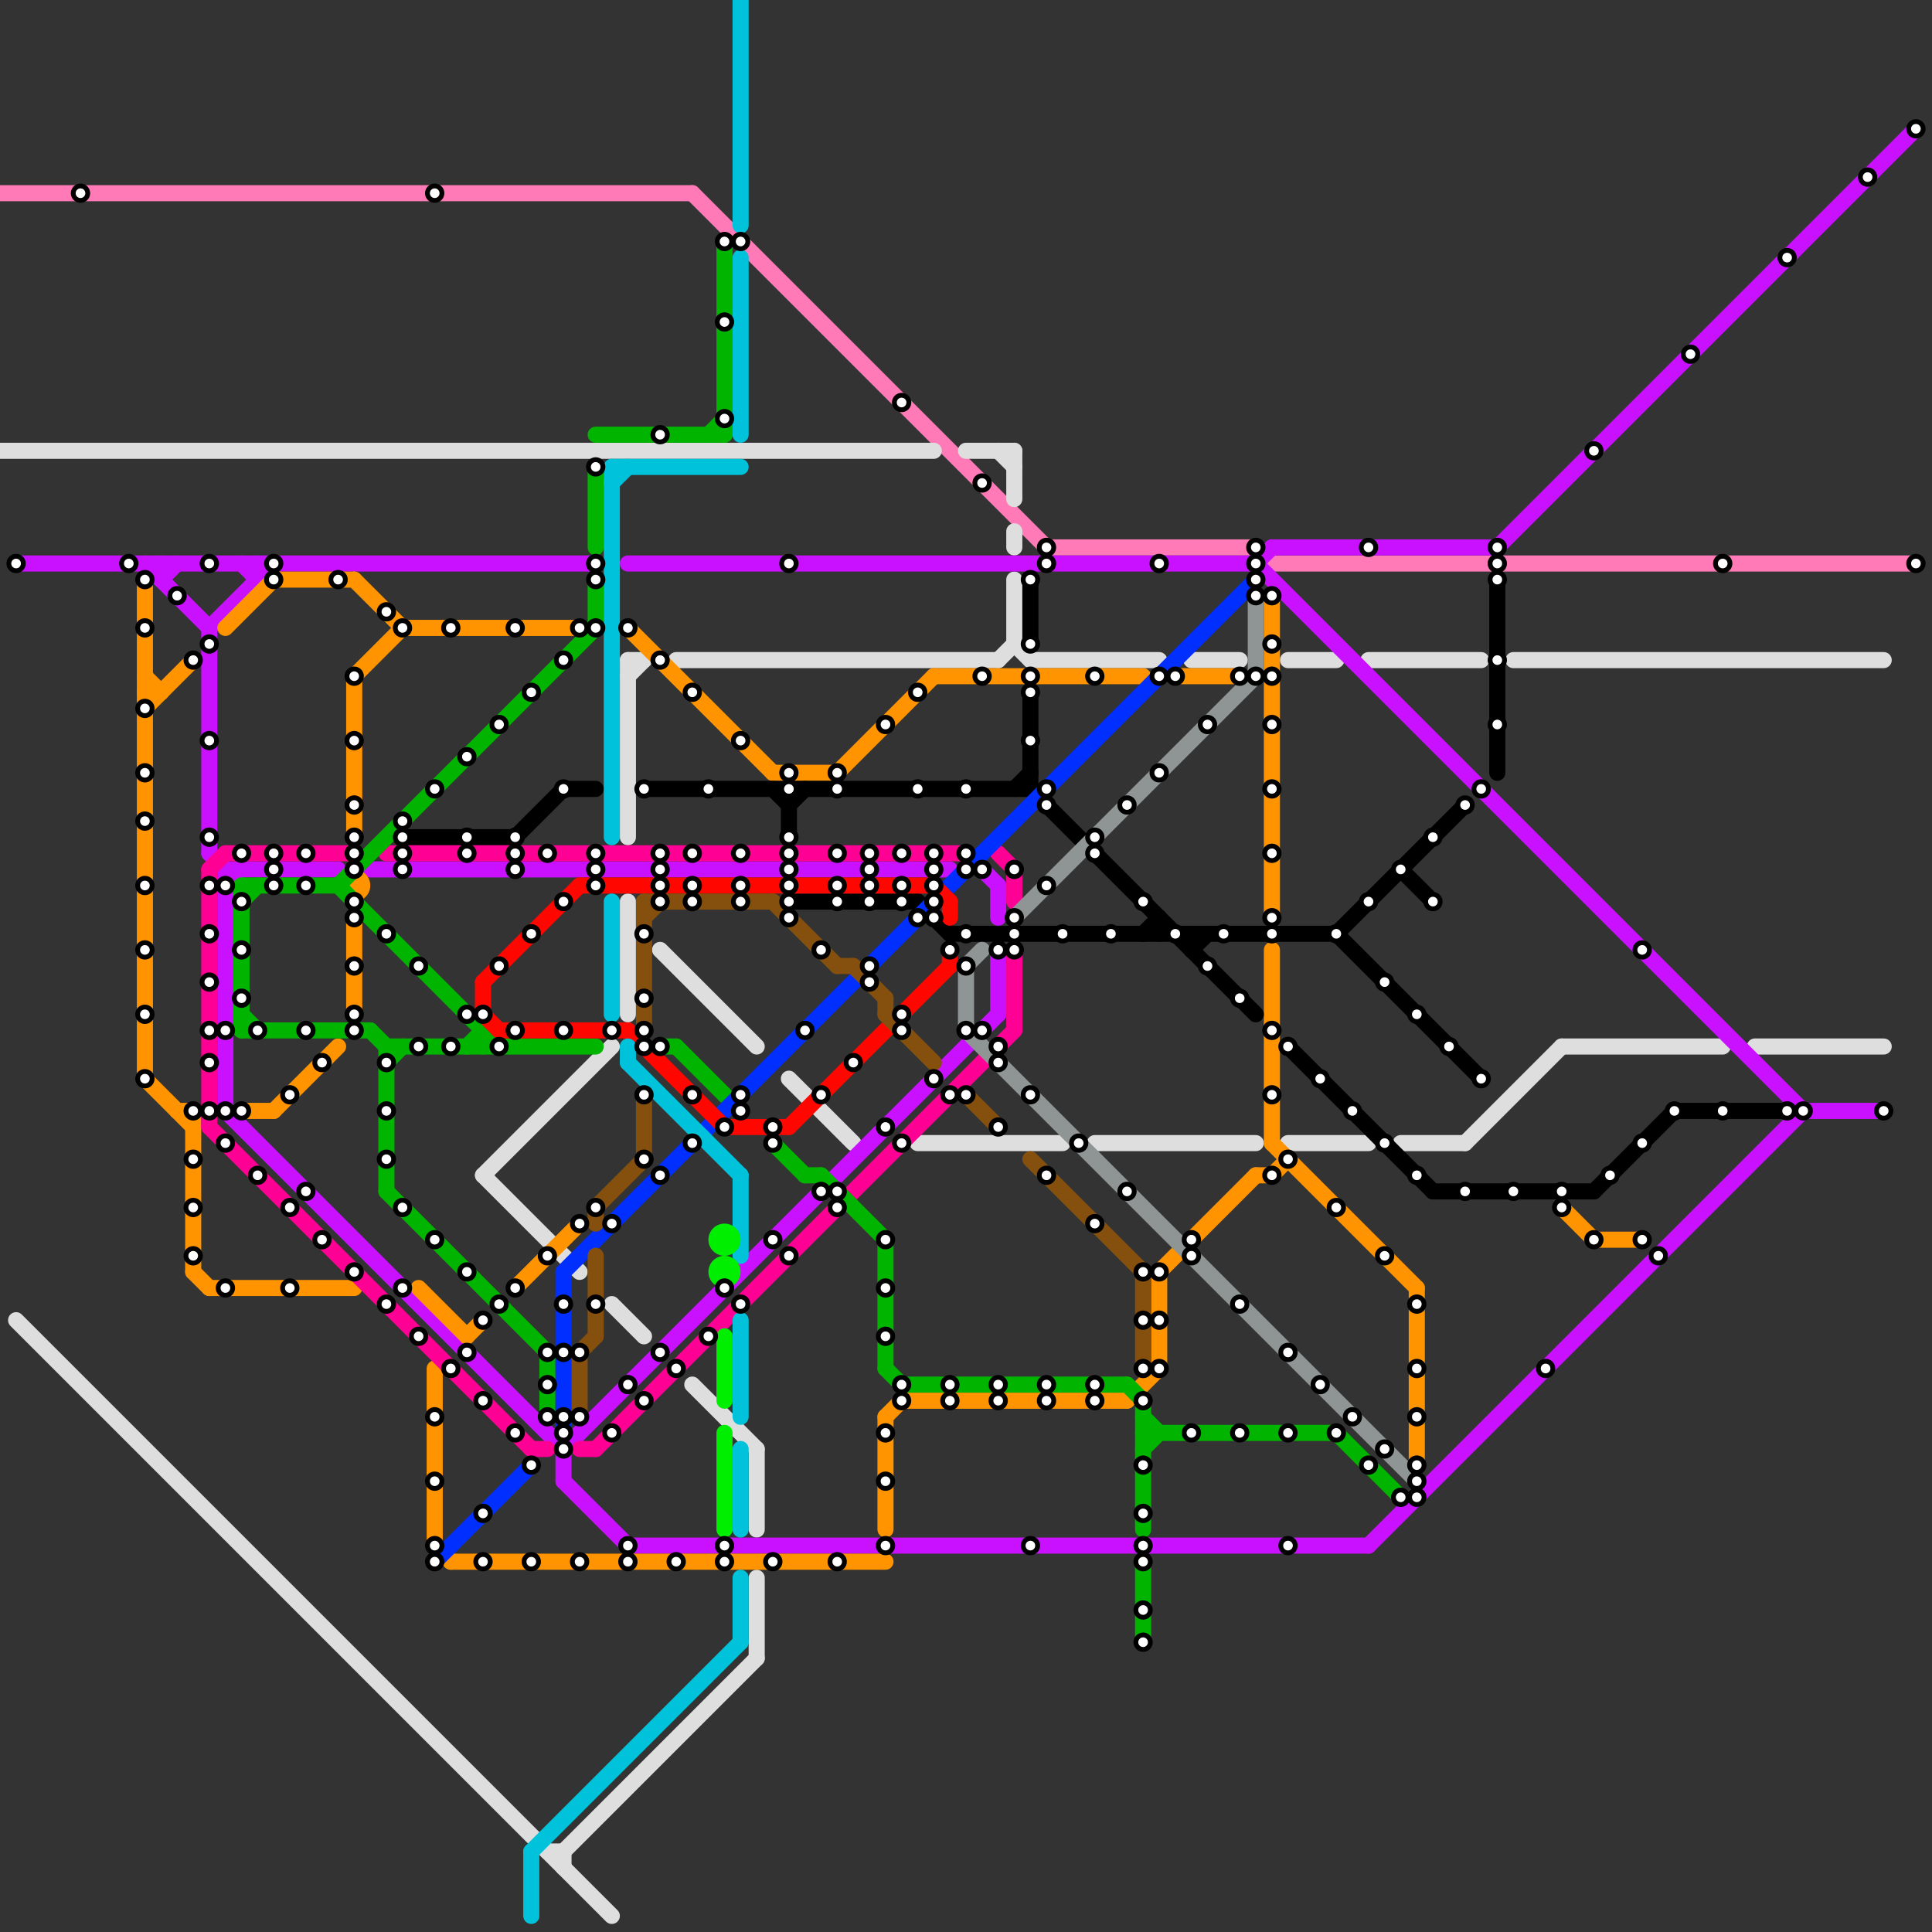 
<svg version="1.1" xmlns="http://www.w3.org/2000/svg" viewBox="0 0 120 120">
<rect x="0" y="0" width="120" height="120" fill="#333333" stroke="none"/>
<style>text { font: 1px Helvetica; font-weight: 600; white-space: pre; dominant-baseline: central; } line { stroke-width: 1; fill: none; stroke-linecap: round; stroke-linejoin: round; } .c0 { stroke: #ff7ab6 } .c1 { stroke: #dedede } .c2 { stroke: #c911ff } .c3 { stroke: #ff9300 } .c4 { stroke: #000000 } .c5 { stroke: #ff0095 } .c6 { stroke: #00b400 } .c7 { stroke: #002fff } .c8 { stroke: #ff0600 } .c9 { stroke: #00c3db } .c10 { stroke: #85500d } .c11 { stroke: #00ee00 } .c12 { stroke: #8f9495 }</style><defs><g id="wm-xf"><circle r="1.2" fill="#000"/><circle r="0.9" fill="#fff"/><circle r="0.6" fill="#000"/><circle r="0.3" fill="#fff"/></g><g id="wm"><circle r="0.6" fill="#000"/><circle r="0.3" fill="#fff"/></g></defs><line class="c0" x1="78" y1="34" x2="79" y2="35"/><line class="c0" x1="43" y1="12" x2="65" y2="34"/><line class="c0" x1="0" y1="12" x2="43" y2="12"/><line class="c0" x1="79" y1="35" x2="119" y2="35"/><line class="c0" x1="65" y1="34" x2="78" y2="34"/><line class="c1" x1="63" y1="33" x2="63" y2="34"/><line class="c1" x1="109" y1="65" x2="117" y2="65"/><line class="c1" x1="30" y1="73" x2="38" y2="65"/><line class="c1" x1="60" y1="28" x2="63" y2="28"/><line class="c1" x1="39" y1="41" x2="40" y2="41"/><line class="c1" x1="85" y1="41" x2="92" y2="41"/><line class="c1" x1="39" y1="41" x2="39" y2="52"/><line class="c1" x1="57" y1="71" x2="66" y2="71"/><line class="c1" x1="47" y1="98" x2="47" y2="103"/><line class="c1" x1="80" y1="41" x2="83" y2="41"/><line class="c1" x1="0" y1="28" x2="58" y2="28"/><line class="c1" x1="74" y1="41" x2="77" y2="41"/><line class="c1" x1="39" y1="56" x2="39" y2="63"/><line class="c1" x1="30" y1="73" x2="36" y2="79"/><line class="c1" x1="34" y1="115" x2="35" y2="115"/><line class="c1" x1="39" y1="42" x2="40" y2="41"/><line class="c1" x1="49" y1="67" x2="53" y2="71"/><line class="c1" x1="62" y1="28" x2="63" y2="29"/><line class="c1" x1="63" y1="28" x2="63" y2="31"/><line class="c1" x1="1" y1="82" x2="38" y2="119"/><line class="c1" x1="41" y1="59" x2="47" y2="65"/><line class="c1" x1="62" y1="41" x2="63" y2="40"/><line class="c1" x1="91" y1="71" x2="97" y2="65"/><line class="c1" x1="68" y1="71" x2="78" y2="71"/><line class="c1" x1="87" y1="71" x2="91" y2="71"/><line class="c1" x1="64" y1="41" x2="72" y2="41"/><line class="c1" x1="94" y1="41" x2="117" y2="41"/><line class="c1" x1="42" y1="41" x2="62" y2="41"/><line class="c1" x1="47" y1="90" x2="47" y2="95"/><line class="c1" x1="97" y1="65" x2="107" y2="65"/><line class="c1" x1="35" y1="115" x2="47" y2="103"/><line class="c1" x1="38" y1="81" x2="40" y2="83"/><line class="c1" x1="43" y1="86" x2="47" y2="90"/><line class="c1" x1="80" y1="71" x2="85" y2="71"/><line class="c1" x1="63" y1="36" x2="63" y2="40"/><line class="c1" x1="63" y1="40" x2="64" y2="41"/><line class="c1" x1="35" y1="115" x2="35" y2="116"/><line class="c2" x1="62" y1="59" x2="62" y2="63"/><line class="c2" x1="14" y1="55" x2="15" y2="54"/><line class="c2" x1="1" y1="35" x2="37" y2="35"/><line class="c2" x1="13" y1="39" x2="17" y2="35"/><line class="c2" x1="35" y1="92" x2="39" y2="96"/><line class="c2" x1="10" y1="35" x2="10" y2="36"/><line class="c2" x1="62" y1="55" x2="62" y2="57"/><line class="c2" x1="112" y1="69" x2="117" y2="69"/><line class="c2" x1="78" y1="35" x2="79" y2="34"/><line class="c2" x1="61" y1="54" x2="62" y2="55"/><line class="c2" x1="9" y1="35" x2="13" y2="39"/><line class="c2" x1="85" y1="96" x2="112" y2="69"/><line class="c2" x1="23" y1="54" x2="59" y2="54"/><line class="c2" x1="14" y1="54" x2="21" y2="54"/><line class="c2" x1="93" y1="34" x2="119" y2="8"/><line class="c2" x1="39" y1="35" x2="78" y2="35"/><line class="c2" x1="10" y1="36" x2="11" y2="35"/><line class="c2" x1="16" y1="35" x2="16" y2="36"/><line class="c2" x1="35" y1="90" x2="35" y2="92"/><line class="c2" x1="39" y1="96" x2="85" y2="96"/><line class="c2" x1="14" y1="69" x2="35" y2="90"/><line class="c2" x1="15" y1="35" x2="16" y2="36"/><line class="c2" x1="35" y1="90" x2="62" y2="63"/><line class="c2" x1="78" y1="35" x2="112" y2="69"/><line class="c2" x1="79" y1="34" x2="93" y2="34"/><line class="c2" x1="14" y1="54" x2="14" y2="69"/><line class="c2" x1="13" y1="53" x2="14" y2="54"/><line class="c2" x1="13" y1="39" x2="13" y2="53"/><line class="c3" x1="14" y1="39" x2="17" y2="36"/><line class="c3" x1="72" y1="79" x2="72" y2="85"/><line class="c3" x1="72" y1="79" x2="78" y2="73"/><line class="c3" x1="9" y1="44" x2="12" y2="41"/><line class="c3" x1="32" y1="80" x2="36" y2="76"/><line class="c3" x1="13" y1="80" x2="22" y2="80"/><line class="c3" x1="9" y1="67" x2="12" y2="70"/><line class="c3" x1="79" y1="73" x2="80" y2="72"/><line class="c3" x1="25" y1="39" x2="36" y2="39"/><line class="c3" x1="9" y1="36" x2="9" y2="67"/><line class="c3" x1="99" y1="77" x2="102" y2="77"/><line class="c3" x1="56" y1="87" x2="70" y2="87"/><line class="c3" x1="97" y1="75" x2="99" y2="77"/><line class="c3" x1="27" y1="96" x2="28" y2="97"/><line class="c3" x1="79" y1="37" x2="79" y2="57"/><line class="c3" x1="26" y1="80" x2="29" y2="83"/><line class="c3" x1="17" y1="36" x2="22" y2="36"/><line class="c3" x1="12" y1="79" x2="13" y2="80"/><line class="c3" x1="55" y1="88" x2="55" y2="95"/><line class="c3" x1="22" y1="42" x2="25" y2="39"/><line class="c3" x1="55" y1="88" x2="56" y2="87"/><line class="c3" x1="88" y1="80" x2="88" y2="91"/><line class="c3" x1="22" y1="42" x2="22" y2="52"/><line class="c3" x1="58" y1="42" x2="71" y2="42"/><line class="c3" x1="78" y1="73" x2="79" y2="73"/><line class="c3" x1="70" y1="87" x2="72" y2="85"/><line class="c3" x1="9" y1="43" x2="10" y2="43"/><line class="c3" x1="11" y1="69" x2="12" y2="69"/><line class="c3" x1="15" y1="69" x2="17" y2="69"/><line class="c3" x1="12" y1="69" x2="12" y2="79"/><line class="c3" x1="79" y1="59" x2="79" y2="71"/><line class="c3" x1="17" y1="69" x2="21" y2="65"/><line class="c3" x1="39" y1="39" x2="48" y2="48"/><line class="c3" x1="27" y1="85" x2="27" y2="96"/><line class="c3" x1="79" y1="71" x2="88" y2="80"/><line class="c3" x1="9" y1="42" x2="10" y2="43"/><line class="c3" x1="29" y1="83" x2="30" y2="82"/><line class="c3" x1="22" y1="57" x2="22" y2="63"/><line class="c3" x1="52" y1="48" x2="58" y2="42"/><line class="c3" x1="22" y1="36" x2="25" y2="39"/><line class="c3" x1="48" y1="48" x2="52" y2="48"/><line class="c3" x1="73" y1="42" x2="77" y2="42"/><line class="c3" x1="28" y1="97" x2="55" y2="97"/><circle cx="22" cy="55" r="1" fill="#ff9300" /><line class="c4" x1="64" y1="49" x2="78" y2="63"/><line class="c4" x1="83" y1="58" x2="91" y2="50"/><line class="c4" x1="35" y1="49" x2="37" y2="49"/><line class="c4" x1="83" y1="58" x2="92" y2="67"/><line class="c4" x1="59" y1="58" x2="83" y2="58"/><line class="c4" x1="99" y1="74" x2="104" y2="69"/><line class="c4" x1="40" y1="49" x2="64" y2="49"/><line class="c4" x1="93" y1="36" x2="93" y2="48"/><line class="c4" x1="80" y1="65" x2="89" y2="74"/><line class="c4" x1="57" y1="56" x2="59" y2="58"/><line class="c4" x1="72" y1="57" x2="72" y2="58"/><line class="c4" x1="49" y1="50" x2="50" y2="49"/><line class="c4" x1="32" y1="52" x2="35" y2="49"/><line class="c4" x1="49" y1="56" x2="57" y2="56"/><line class="c4" x1="104" y1="69" x2="111" y2="69"/><line class="c4" x1="49" y1="49" x2="49" y2="52"/><line class="c4" x1="25" y1="52" x2="32" y2="52"/><line class="c4" x1="74" y1="59" x2="75" y2="58"/><line class="c4" x1="48" y1="49" x2="49" y2="50"/><line class="c4" x1="64" y1="36" x2="64" y2="40"/><line class="c4" x1="74" y1="58" x2="74" y2="59"/><line class="c4" x1="71" y1="58" x2="72" y2="57"/><line class="c4" x1="63" y1="49" x2="64" y2="48"/><line class="c4" x1="64" y1="43" x2="64" y2="49"/><line class="c4" x1="87" y1="54" x2="89" y2="56"/><line class="c4" x1="89" y1="74" x2="99" y2="74"/><line class="c5" x1="24" y1="53" x2="60" y2="53"/><line class="c5" x1="36" y1="90" x2="37" y2="90"/><line class="c5" x1="33" y1="90" x2="34" y2="90"/><line class="c5" x1="63" y1="59" x2="63" y2="64"/><line class="c5" x1="13" y1="54" x2="13" y2="70"/><line class="c5" x1="13" y1="70" x2="33" y2="90"/><line class="c5" x1="63" y1="54" x2="63" y2="56"/><line class="c5" x1="37" y1="90" x2="63" y2="64"/><line class="c5" x1="62" y1="53" x2="63" y2="54"/><line class="c5" x1="14" y1="53" x2="22" y2="53"/><line class="c5" x1="13" y1="54" x2="14" y2="53"/><line class="c6" x1="15" y1="64" x2="23" y2="64"/><line class="c6" x1="55" y1="77" x2="55" y2="85"/><line class="c6" x1="24" y1="65" x2="24" y2="74"/><line class="c6" x1="34" y1="84" x2="34" y2="88"/><line class="c6" x1="51" y1="73" x2="55" y2="77"/><line class="c6" x1="24" y1="65" x2="37" y2="65"/><line class="c6" x1="71" y1="97" x2="71" y2="102"/><line class="c6" x1="29" y1="65" x2="30" y2="64"/><line class="c6" x1="71" y1="90" x2="72" y2="89"/><line class="c6" x1="41" y1="65" x2="42" y2="65"/><line class="c6" x1="70" y1="86" x2="71" y2="87"/><line class="c6" x1="44" y1="27" x2="45" y2="26"/><line class="c6" x1="55" y1="85" x2="56" y2="86"/><line class="c6" x1="42" y1="65" x2="46" y2="69"/><line class="c6" x1="71" y1="87" x2="71" y2="95"/><line class="c6" x1="15" y1="63" x2="16" y2="64"/><line class="c6" x1="24" y1="74" x2="34" y2="84"/><line class="c6" x1="15" y1="55" x2="15" y2="64"/><line class="c6" x1="30" y1="64" x2="30" y2="65"/><line class="c6" x1="83" y1="89" x2="87" y2="93"/><line class="c6" x1="56" y1="86" x2="70" y2="86"/><line class="c6" x1="45" y1="15" x2="45" y2="27"/><line class="c6" x1="15" y1="55" x2="21" y2="55"/><line class="c6" x1="71" y1="89" x2="83" y2="89"/><line class="c6" x1="71" y1="88" x2="72" y2="89"/><line class="c6" x1="23" y1="64" x2="24" y2="65"/><line class="c6" x1="48" y1="71" x2="50" y2="73"/><line class="c6" x1="24" y1="66" x2="25" y2="65"/><line class="c6" x1="15" y1="56" x2="16" y2="55"/><line class="c6" x1="37" y1="29" x2="37" y2="34"/><line class="c6" x1="21" y1="55" x2="37" y2="39"/><line class="c6" x1="37" y1="27" x2="45" y2="27"/><line class="c6" x1="37" y1="36" x2="37" y2="39"/><line class="c6" x1="21" y1="55" x2="31" y2="65"/><line class="c6" x1="50" y1="73" x2="51" y2="73"/><line class="c7" x1="27" y1="97" x2="33" y2="91"/><line class="c7" x1="35" y1="79" x2="78" y2="36"/><line class="c7" x1="35" y1="79" x2="35" y2="89"/><line class="c8" x1="30" y1="61" x2="30" y2="63"/><line class="c8" x1="30" y1="63" x2="31" y2="64"/><line class="c8" x1="49" y1="70" x2="59" y2="60"/><line class="c8" x1="31" y1="64" x2="39" y2="64"/><line class="c8" x1="30" y1="61" x2="36" y2="55"/><line class="c8" x1="45" y1="70" x2="49" y2="70"/><line class="c8" x1="39" y1="64" x2="45" y2="70"/><line class="c8" x1="59" y1="56" x2="59" y2="57"/><line class="c8" x1="59" y1="59" x2="59" y2="60"/><line class="c8" x1="58" y1="55" x2="59" y2="56"/><line class="c8" x1="36" y1="55" x2="58" y2="55"/><line class="c9" x1="38" y1="30" x2="39" y2="29"/><line class="c9" x1="38" y1="29" x2="46" y2="29"/><line class="c9" x1="38" y1="29" x2="38" y2="52"/><line class="c9" x1="46" y1="90" x2="46" y2="95"/><line class="c9" x1="46" y1="16" x2="46" y2="27"/><line class="c9" x1="39" y1="65" x2="39" y2="66"/><line class="c9" x1="46" y1="73" x2="46" y2="78"/><line class="c9" x1="46" y1="82" x2="46" y2="88"/><line class="c9" x1="33" y1="115" x2="33" y2="119"/><line class="c9" x1="39" y1="66" x2="46" y2="73"/><line class="c9" x1="46" y1="98" x2="46" y2="102"/><line class="c9" x1="46" y1="0" x2="46" y2="14"/><line class="c9" x1="33" y1="115" x2="46" y2="102"/><line class="c9" x1="38" y1="56" x2="38" y2="63"/><line class="c10" x1="37" y1="75" x2="37" y2="76"/><line class="c10" x1="40" y1="56" x2="48" y2="56"/><line class="c10" x1="52" y1="60" x2="53" y2="60"/><line class="c10" x1="36" y1="84" x2="36" y2="88"/><line class="c10" x1="40" y1="68" x2="40" y2="72"/><line class="c10" x1="55" y1="62" x2="55" y2="63"/><line class="c10" x1="37" y1="78" x2="37" y2="83"/><line class="c10" x1="71" y1="79" x2="71" y2="85"/><line class="c10" x1="36" y1="84" x2="37" y2="83"/><line class="c10" x1="48" y1="56" x2="52" y2="60"/><line class="c10" x1="55" y1="63" x2="58" y2="66"/><line class="c10" x1="64" y1="72" x2="71" y2="79"/><line class="c10" x1="40" y1="57" x2="41" y2="56"/><line class="c10" x1="40" y1="56" x2="40" y2="64"/><line class="c10" x1="37" y1="75" x2="40" y2="72"/><line class="c10" x1="53" y1="60" x2="55" y2="62"/><line class="c10" x1="60" y1="68" x2="62" y2="70"/><line class="c11" x1="45" y1="83" x2="45" y2="87"/><line class="c11" x1="45" y1="89" x2="45" y2="95"/><circle cx="45" cy="77" r="1" fill="#00ee00" /><circle cx="45" cy="79" r="1" fill="#00ee00" /><line class="c12" x1="60" y1="60" x2="60" y2="64"/><line class="c12" x1="60" y1="64" x2="88" y2="92"/><line class="c12" x1="63" y1="57" x2="78" y2="42"/><line class="c12" x1="78" y1="37" x2="78" y2="42"/><line class="c12" x1="60" y1="60" x2="61" y2="59"/>

<use x="1" y="35" href="#wm"/><use x="100" y="73" href="#wm"/><use x="102" y="59" href="#wm"/><use x="102" y="71" href="#wm"/><use x="102" y="77" href="#wm"/><use x="103" y="78" href="#wm"/><use x="104" y="69" href="#wm"/><use x="105" y="22" href="#wm"/><use x="107" y="35" href="#wm"/><use x="107" y="69" href="#wm"/><use x="11" y="37" href="#wm"/><use x="111" y="16" href="#wm"/><use x="111" y="69" href="#wm"/><use x="112" y="69" href="#wm"/><use x="116" y="11" href="#wm"/><use x="117" y="69" href="#wm"/><use x="119" y="35" href="#wm"/><use x="119" y="8" href="#wm"/><use x="12" y="41" href="#wm"/><use x="12" y="69" href="#wm"/><use x="12" y="72" href="#wm"/><use x="12" y="75" href="#wm"/><use x="12" y="78" href="#wm"/><use x="13" y="35" href="#wm"/><use x="13" y="40" href="#wm"/><use x="13" y="46" href="#wm"/><use x="13" y="52" href="#wm"/><use x="13" y="55" href="#wm"/><use x="13" y="58" href="#wm"/><use x="13" y="61" href="#wm"/><use x="13" y="64" href="#wm"/><use x="13" y="66" href="#wm"/><use x="13" y="69" href="#wm"/><use x="14" y="55" href="#wm"/><use x="14" y="64" href="#wm"/><use x="14" y="69" href="#wm"/><use x="14" y="71" href="#wm"/><use x="14" y="80" href="#wm"/><use x="15" y="53" href="#wm"/><use x="15" y="56" href="#wm"/><use x="15" y="59" href="#wm"/><use x="15" y="62" href="#wm"/><use x="15" y="69" href="#wm"/><use x="16" y="64" href="#wm"/><use x="16" y="73" href="#wm"/><use x="17" y="35" href="#wm"/><use x="17" y="36" href="#wm"/><use x="17" y="53" href="#wm"/><use x="17" y="54" href="#wm"/><use x="17" y="55" href="#wm"/><use x="18" y="68" href="#wm"/><use x="18" y="75" href="#wm"/><use x="18" y="80" href="#wm"/><use x="19" y="53" href="#wm"/><use x="19" y="55" href="#wm"/><use x="19" y="64" href="#wm"/><use x="19" y="74" href="#wm"/><use x="20" y="66" href="#wm"/><use x="20" y="77" href="#wm"/><use x="21" y="36" href="#wm"/><use x="22" y="42" href="#wm"/><use x="22" y="46" href="#wm"/><use x="22" y="50" href="#wm"/><use x="22" y="52" href="#wm"/><use x="22" y="53" href="#wm"/><use x="22" y="54" href="#wm"/><use x="22" y="56" href="#wm"/><use x="22" y="57" href="#wm"/><use x="22" y="60" href="#wm"/><use x="22" y="63" href="#wm"/><use x="22" y="64" href="#wm"/><use x="22" y="79" href="#wm"/><use x="24" y="38" href="#wm"/><use x="24" y="58" href="#wm"/><use x="24" y="66" href="#wm"/><use x="24" y="69" href="#wm"/><use x="24" y="72" href="#wm"/><use x="24" y="81" href="#wm"/><use x="25" y="39" href="#wm"/><use x="25" y="51" href="#wm"/><use x="25" y="52" href="#wm"/><use x="25" y="53" href="#wm"/><use x="25" y="54" href="#wm"/><use x="25" y="75" href="#wm"/><use x="25" y="80" href="#wm"/><use x="26" y="60" href="#wm"/><use x="26" y="65" href="#wm"/><use x="26" y="83" href="#wm"/><use x="27" y="12" href="#wm"/><use x="27" y="49" href="#wm"/><use x="27" y="77" href="#wm"/><use x="27" y="88" href="#wm"/><use x="27" y="92" href="#wm"/><use x="27" y="96" href="#wm"/><use x="27" y="97" href="#wm"/><use x="28" y="39" href="#wm"/><use x="28" y="65" href="#wm"/><use x="28" y="85" href="#wm"/><use x="29" y="47" href="#wm"/><use x="29" y="52" href="#wm"/><use x="29" y="53" href="#wm"/><use x="29" y="63" href="#wm"/><use x="29" y="79" href="#wm"/><use x="29" y="84" href="#wm"/><use x="30" y="63" href="#wm"/><use x="30" y="82" href="#wm"/><use x="30" y="87" href="#wm"/><use x="30" y="94" href="#wm"/><use x="30" y="97" href="#wm"/><use x="31" y="45" href="#wm"/><use x="31" y="60" href="#wm"/><use x="31" y="65" href="#wm"/><use x="31" y="81" href="#wm"/><use x="32" y="39" href="#wm"/><use x="32" y="52" href="#wm"/><use x="32" y="53" href="#wm"/><use x="32" y="54" href="#wm"/><use x="32" y="64" href="#wm"/><use x="32" y="80" href="#wm"/><use x="32" y="89" href="#wm"/><use x="33" y="43" href="#wm"/><use x="33" y="58" href="#wm"/><use x="33" y="91" href="#wm"/><use x="33" y="97" href="#wm"/><use x="34" y="53" href="#wm"/><use x="34" y="78" href="#wm"/><use x="34" y="84" href="#wm"/><use x="34" y="86" href="#wm"/><use x="34" y="88" href="#wm"/><use x="35" y="41" href="#wm"/><use x="35" y="49" href="#wm"/><use x="35" y="56" href="#wm"/><use x="35" y="64" href="#wm"/><use x="35" y="81" href="#wm"/><use x="35" y="84" href="#wm"/><use x="35" y="88" href="#wm"/><use x="35" y="89" href="#wm"/><use x="35" y="90" href="#wm"/><use x="36" y="39" href="#wm"/><use x="36" y="76" href="#wm"/><use x="36" y="84" href="#wm"/><use x="36" y="88" href="#wm"/><use x="36" y="97" href="#wm"/><use x="37" y="29" href="#wm"/><use x="37" y="35" href="#wm"/><use x="37" y="36" href="#wm"/><use x="37" y="39" href="#wm"/><use x="37" y="53" href="#wm"/><use x="37" y="54" href="#wm"/><use x="37" y="55" href="#wm"/><use x="37" y="75" href="#wm"/><use x="37" y="81" href="#wm"/><use x="38" y="64" href="#wm"/><use x="38" y="76" href="#wm"/><use x="38" y="89" href="#wm"/><use x="39" y="39" href="#wm"/><use x="39" y="86" href="#wm"/><use x="39" y="96" href="#wm"/><use x="39" y="97" href="#wm"/><use x="40" y="49" href="#wm"/><use x="40" y="58" href="#wm"/><use x="40" y="62" href="#wm"/><use x="40" y="64" href="#wm"/><use x="40" y="65" href="#wm"/><use x="40" y="68" href="#wm"/><use x="40" y="72" href="#wm"/><use x="40" y="87" href="#wm"/><use x="41" y="27" href="#wm"/><use x="41" y="41" href="#wm"/><use x="41" y="53" href="#wm"/><use x="41" y="54" href="#wm"/><use x="41" y="55" href="#wm"/><use x="41" y="56" href="#wm"/><use x="41" y="65" href="#wm"/><use x="41" y="73" href="#wm"/><use x="41" y="84" href="#wm"/><use x="42" y="85" href="#wm"/><use x="42" y="97" href="#wm"/><use x="43" y="43" href="#wm"/><use x="43" y="53" href="#wm"/><use x="43" y="55" href="#wm"/><use x="43" y="56" href="#wm"/><use x="43" y="68" href="#wm"/><use x="43" y="71" href="#wm"/><use x="44" y="49" href="#wm"/><use x="44" y="83" href="#wm"/><use x="45" y="15" href="#wm"/><use x="45" y="20" href="#wm"/><use x="45" y="26" href="#wm"/><use x="45" y="70" href="#wm"/><use x="45" y="80" href="#wm"/><use x="45" y="96" href="#wm"/><use x="45" y="97" href="#wm"/><use x="46" y="15" href="#wm"/><use x="46" y="46" href="#wm"/><use x="46" y="53" href="#wm"/><use x="46" y="55" href="#wm"/><use x="46" y="56" href="#wm"/><use x="46" y="68" href="#wm"/><use x="46" y="69" href="#wm"/><use x="46" y="81" href="#wm"/><use x="48" y="70" href="#wm"/><use x="48" y="71" href="#wm"/><use x="48" y="77" href="#wm"/><use x="48" y="97" href="#wm"/><use x="49" y="35" href="#wm"/><use x="49" y="48" href="#wm"/><use x="49" y="49" href="#wm"/><use x="49" y="52" href="#wm"/><use x="49" y="53" href="#wm"/><use x="49" y="54" href="#wm"/><use x="49" y="55" href="#wm"/><use x="49" y="56" href="#wm"/><use x="49" y="57" href="#wm"/><use x="49" y="78" href="#wm"/><use x="5" y="12" href="#wm"/><use x="50" y="64" href="#wm"/><use x="51" y="59" href="#wm"/><use x="51" y="68" href="#wm"/><use x="51" y="74" href="#wm"/><use x="52" y="48" href="#wm"/><use x="52" y="49" href="#wm"/><use x="52" y="53" href="#wm"/><use x="52" y="55" href="#wm"/><use x="52" y="56" href="#wm"/><use x="52" y="74" href="#wm"/><use x="52" y="75" href="#wm"/><use x="52" y="97" href="#wm"/><use x="53" y="66" href="#wm"/><use x="54" y="53" href="#wm"/><use x="54" y="54" href="#wm"/><use x="54" y="55" href="#wm"/><use x="54" y="56" href="#wm"/><use x="54" y="60" href="#wm"/><use x="54" y="61" href="#wm"/><use x="55" y="45" href="#wm"/><use x="55" y="70" href="#wm"/><use x="55" y="77" href="#wm"/><use x="55" y="80" href="#wm"/><use x="55" y="83" href="#wm"/><use x="55" y="89" href="#wm"/><use x="55" y="92" href="#wm"/><use x="55" y="96" href="#wm"/><use x="56" y="25" href="#wm"/><use x="56" y="53" href="#wm"/><use x="56" y="55" href="#wm"/><use x="56" y="56" href="#wm"/><use x="56" y="63" href="#wm"/><use x="56" y="64" href="#wm"/><use x="56" y="71" href="#wm"/><use x="56" y="86" href="#wm"/><use x="56" y="87" href="#wm"/><use x="57" y="43" href="#wm"/><use x="57" y="49" href="#wm"/><use x="57" y="57" href="#wm"/><use x="58" y="53" href="#wm"/><use x="58" y="54" href="#wm"/><use x="58" y="55" href="#wm"/><use x="58" y="56" href="#wm"/><use x="58" y="57" href="#wm"/><use x="58" y="67" href="#wm"/><use x="59" y="59" href="#wm"/><use x="59" y="68" href="#wm"/><use x="59" y="86" href="#wm"/><use x="59" y="87" href="#wm"/><use x="60" y="49" href="#wm"/><use x="60" y="53" href="#wm"/><use x="60" y="54" href="#wm"/><use x="60" y="58" href="#wm"/><use x="60" y="60" href="#wm"/><use x="60" y="64" href="#wm"/><use x="60" y="68" href="#wm"/><use x="61" y="30" href="#wm"/><use x="61" y="42" href="#wm"/><use x="61" y="54" href="#wm"/><use x="61" y="64" href="#wm"/><use x="62" y="59" href="#wm"/><use x="62" y="65" href="#wm"/><use x="62" y="66" href="#wm"/><use x="62" y="70" href="#wm"/><use x="62" y="86" href="#wm"/><use x="62" y="87" href="#wm"/><use x="63" y="54" href="#wm"/><use x="63" y="57" href="#wm"/><use x="63" y="58" href="#wm"/><use x="63" y="59" href="#wm"/><use x="64" y="36" href="#wm"/><use x="64" y="40" href="#wm"/><use x="64" y="42" href="#wm"/><use x="64" y="43" href="#wm"/><use x="64" y="46" href="#wm"/><use x="64" y="68" href="#wm"/><use x="64" y="96" href="#wm"/><use x="65" y="34" href="#wm"/><use x="65" y="35" href="#wm"/><use x="65" y="49" href="#wm"/><use x="65" y="50" href="#wm"/><use x="65" y="55" href="#wm"/><use x="65" y="73" href="#wm"/><use x="65" y="86" href="#wm"/><use x="65" y="87" href="#wm"/><use x="66" y="58" href="#wm"/><use x="67" y="71" href="#wm"/><use x="68" y="42" href="#wm"/><use x="68" y="52" href="#wm"/><use x="68" y="53" href="#wm"/><use x="68" y="76" href="#wm"/><use x="68" y="86" href="#wm"/><use x="68" y="87" href="#wm"/><use x="69" y="58" href="#wm"/><use x="70" y="50" href="#wm"/><use x="70" y="74" href="#wm"/><use x="71" y="100" href="#wm"/><use x="71" y="102" href="#wm"/><use x="71" y="56" href="#wm"/><use x="71" y="79" href="#wm"/><use x="71" y="82" href="#wm"/><use x="71" y="85" href="#wm"/><use x="71" y="87" href="#wm"/><use x="71" y="91" href="#wm"/><use x="71" y="94" href="#wm"/><use x="71" y="96" href="#wm"/><use x="71" y="97" href="#wm"/><use x="72" y="35" href="#wm"/><use x="72" y="42" href="#wm"/><use x="72" y="48" href="#wm"/><use x="72" y="79" href="#wm"/><use x="72" y="82" href="#wm"/><use x="72" y="85" href="#wm"/><use x="73" y="42" href="#wm"/><use x="73" y="58" href="#wm"/><use x="74" y="77" href="#wm"/><use x="74" y="78" href="#wm"/><use x="74" y="89" href="#wm"/><use x="75" y="45" href="#wm"/><use x="75" y="60" href="#wm"/><use x="76" y="58" href="#wm"/><use x="77" y="42" href="#wm"/><use x="77" y="62" href="#wm"/><use x="77" y="81" href="#wm"/><use x="77" y="89" href="#wm"/><use x="78" y="34" href="#wm"/><use x="78" y="35" href="#wm"/><use x="78" y="36" href="#wm"/><use x="78" y="37" href="#wm"/><use x="78" y="42" href="#wm"/><use x="79" y="37" href="#wm"/><use x="79" y="40" href="#wm"/><use x="79" y="42" href="#wm"/><use x="79" y="45" href="#wm"/><use x="79" y="49" href="#wm"/><use x="79" y="53" href="#wm"/><use x="79" y="57" href="#wm"/><use x="79" y="58" href="#wm"/><use x="79" y="64" href="#wm"/><use x="79" y="68" href="#wm"/><use x="79" y="73" href="#wm"/><use x="8" y="35" href="#wm"/><use x="80" y="65" href="#wm"/><use x="80" y="72" href="#wm"/><use x="80" y="84" href="#wm"/><use x="80" y="89" href="#wm"/><use x="80" y="96" href="#wm"/><use x="82" y="67" href="#wm"/><use x="82" y="86" href="#wm"/><use x="83" y="58" href="#wm"/><use x="83" y="75" href="#wm"/><use x="83" y="89" href="#wm"/><use x="84" y="69" href="#wm"/><use x="84" y="88" href="#wm"/><use x="85" y="34" href="#wm"/><use x="85" y="56" href="#wm"/><use x="85" y="91" href="#wm"/><use x="86" y="61" href="#wm"/><use x="86" y="71" href="#wm"/><use x="86" y="78" href="#wm"/><use x="86" y="90" href="#wm"/><use x="87" y="54" href="#wm"/><use x="87" y="93" href="#wm"/><use x="88" y="63" href="#wm"/><use x="88" y="73" href="#wm"/><use x="88" y="81" href="#wm"/><use x="88" y="85" href="#wm"/><use x="88" y="88" href="#wm"/><use x="88" y="91" href="#wm"/><use x="88" y="92" href="#wm"/><use x="88" y="93" href="#wm"/><use x="89" y="52" href="#wm"/><use x="89" y="56" href="#wm"/><use x="9" y="36" href="#wm"/><use x="9" y="39" href="#wm"/><use x="9" y="44" href="#wm"/><use x="9" y="48" href="#wm"/><use x="9" y="51" href="#wm"/><use x="9" y="55" href="#wm"/><use x="9" y="59" href="#wm"/><use x="9" y="63" href="#wm"/><use x="9" y="67" href="#wm"/><use x="90" y="65" href="#wm"/><use x="91" y="50" href="#wm"/><use x="91" y="74" href="#wm"/><use x="92" y="49" href="#wm"/><use x="92" y="67" href="#wm"/><use x="93" y="34" href="#wm"/><use x="93" y="35" href="#wm"/><use x="93" y="36" href="#wm"/><use x="93" y="41" href="#wm"/><use x="93" y="45" href="#wm"/><use x="94" y="74" href="#wm"/><use x="96" y="85" href="#wm"/><use x="97" y="74" href="#wm"/><use x="97" y="75" href="#wm"/><use x="99" y="28" href="#wm"/><use x="99" y="77" href="#wm"/>
</svg>

